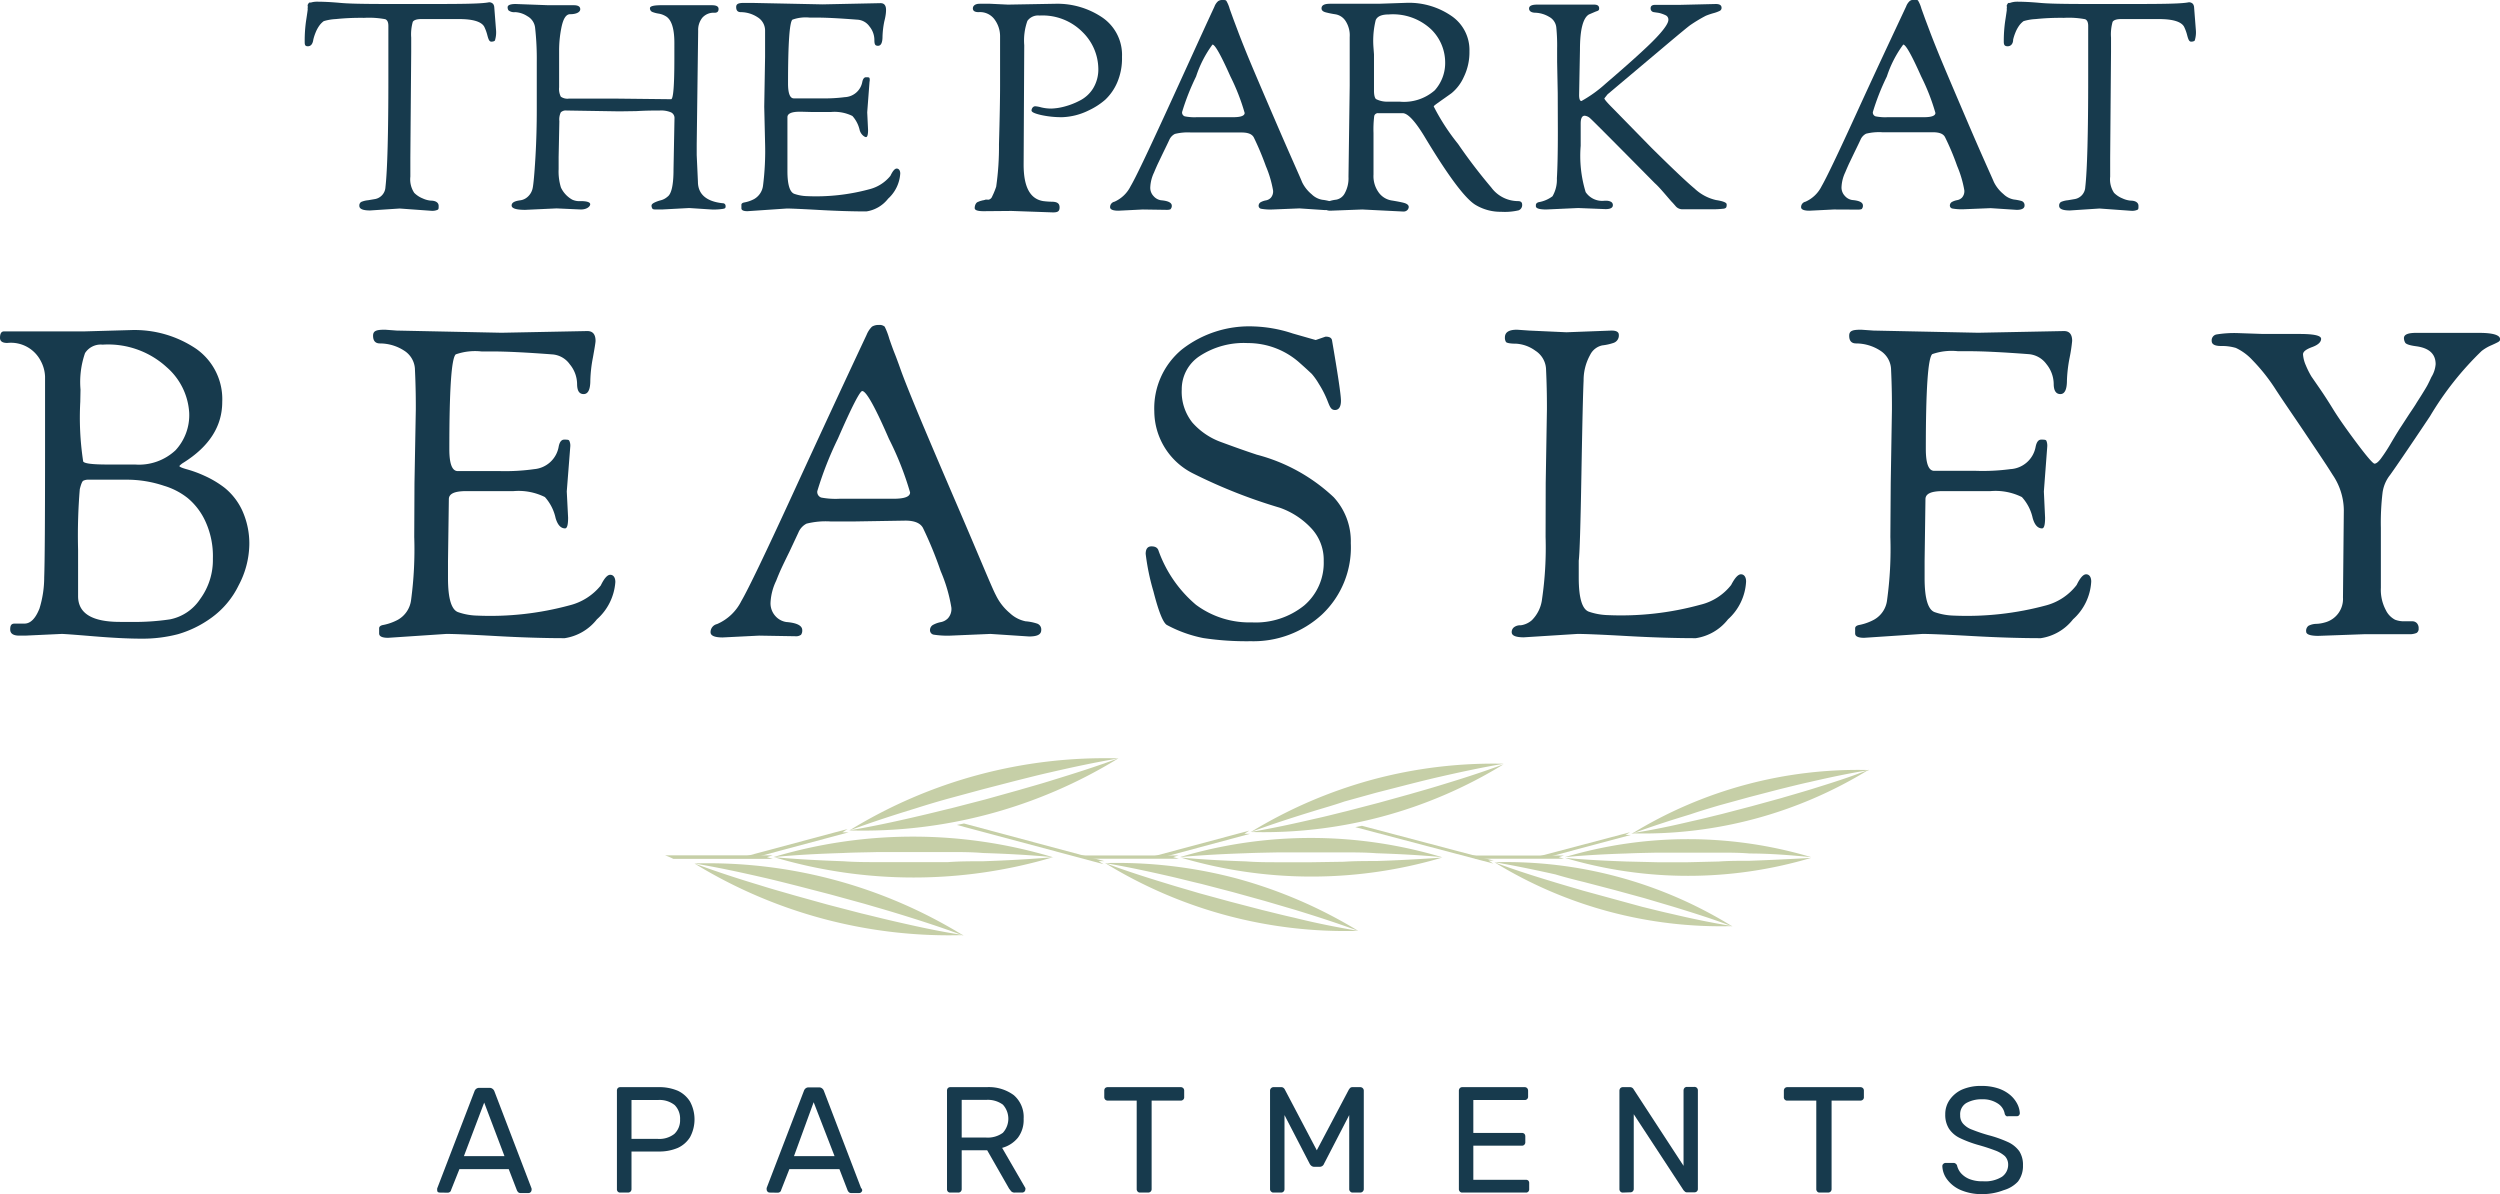 <svg id="Layer_1" data-name="Layer 1" xmlns="http://www.w3.org/2000/svg" viewBox="0 0 205.86 98.33"><defs><style>.cls-1{fill:#c6cfa7;}.cls-2{fill:#173a4d;}</style></defs><path class="cls-1" d="M65.59,72.93l2.78.72,2.77.76c.92.27,1.84.53,2.75.81,1.83.56,3.65,1.15,5.45,1.82A40.09,40.09,0,0,0,57.18,71.1c1.89.32,3.76.72,5.63,1.15C63.74,72.46,64.67,72.7,65.59,72.93Z"/><path class="cls-1" d="M73.71,75.88c-.93-.21-1.86-.45-2.79-.67l-2.77-.72-2.77-.77c-.92-.27-1.84-.52-2.75-.81-1.83-.55-3.65-1.14-5.45-1.81A40.09,40.09,0,0,0,79.34,77C77.45,76.72,75.58,76.31,73.71,75.88Z"/><path class="cls-1" d="M72.34,70.16l2.87,0,2.86,0c1,0,1.92,0,2.87.08,1.92.06,3.83.16,5.74.34a40,40,0,0,0-23,0c1.91-.19,3.82-.28,5.74-.34C70.42,70.19,71.38,70.19,72.34,70.16Z"/><path class="cls-1" d="M80.94,70.92c-1,0-1.91,0-2.87.07l-2.86,0-2.87,0c-1,0-1.92,0-2.87-.07-1.92-.07-3.83-.16-5.74-.34a40.26,40.26,0,0,0,23,0C84.77,70.76,82.86,70.85,80.94,70.92Z"/><path class="cls-1" d="M63.63,70.43H54.76a5.79,5.79,0,0,1,.68.29h8.19l-.48-.14Z"/><path class="cls-1" d="M69.8,68.26l-8.58,2.3a6,6,0,0,1,.74.1l7.91-2.12h-.51Z"/><path class="cls-1" d="M98.91,72.78l2.61.68,2.6.72,2.59.76c1.72.53,3.43,1.08,5.13,1.71a38.69,38.69,0,0,0-10-4.31A38.26,38.26,0,0,0,91,71.07c1.78.3,3.54.68,5.29,1.08C97.17,72.35,98,72.57,98.91,72.78Z"/><path class="cls-1" d="M106.54,75.56c-.87-.19-1.75-.42-2.62-.63l-2.61-.68-2.6-.71c-.86-.26-1.73-.5-2.59-.77-1.72-.52-3.43-1.07-5.12-1.7a37.74,37.74,0,0,0,20.84,5.58C110.05,76.35,108.3,76,106.54,75.56Z"/><path class="cls-1" d="M105.25,70.19l2.7,0,2.69,0c.9,0,1.8,0,2.7.07,1.8.06,3.6.15,5.39.32a37.6,37.6,0,0,0-21.57,0c1.8-.17,3.59-.26,5.39-.32C103.45,70.22,104.35,70.21,105.25,70.19Z"/><path class="cls-1" d="M113.34,70.9c-.9,0-1.8,0-2.7.06L108,71l-2.7,0c-.9,0-1.8,0-2.7-.07-1.8-.06-3.59-.15-5.39-.32a37.83,37.83,0,0,0,21.57,0C116.94,70.75,115.14,70.84,113.34,70.9Z"/><path class="cls-1" d="M97.07,70.44H88.72a6.32,6.32,0,0,1,.65.27h7.7l-.46-.13S96.77,70.52,97.07,70.44Z"/><path class="cls-1" d="M110.7,66l2.6-.72,2.61-.67c.87-.22,1.74-.44,2.62-.64,1.75-.4,3.51-.78,5.29-1.08A38.26,38.26,0,0,0,113,64.2a38.69,38.69,0,0,0-10,4.31c1.7-.63,3.41-1.18,5.13-1.71C109,66.53,109.84,66.3,110.7,66Z"/><path class="cls-1" d="M118.7,64.63c-.86.27-1.73.51-2.59.76l-2.6.72-2.61.68c-.87.21-1.74.44-2.62.63-1.76.41-3.51.79-5.3,1.09a37.74,37.74,0,0,0,20.84-5.58C122.13,63.56,120.42,64.11,118.7,64.63Z"/><path class="cls-1" d="M102.86,68.4,94.8,70.56a5.21,5.21,0,0,1,.69.1l7.44-2-.47,0Z"/><path class="cls-1" d="M79.38,67.81l-.59.12h0l12.08,3.23c-.26-.15-.4-.25-.4-.25h.47Z"/><path class="cls-1" d="M78.13,65.75,80.9,65l2.78-.72c.93-.23,1.85-.47,2.79-.68,1.86-.43,3.73-.83,5.63-1.15a40.1,40.1,0,0,0-22.17,5.94c1.8-.67,3.62-1.26,5.45-1.82C76.29,66.28,77.22,66,78.13,65.75Z"/><path class="cls-1" d="M86.64,64.25c-.91.29-1.83.54-2.75.81l-2.76.77-2.78.72c-.93.22-1.86.46-2.79.67-1.87.44-3.74.84-5.63,1.16A40.1,40.1,0,0,0,92.1,62.44C90.3,63.11,88.47,63.69,86.64,64.25Z"/><path class="cls-1" d="M130.51,72.65l2.45.64,2.45.67,2.43.72c1.62.5,3.23,1,4.82,1.61A35.35,35.35,0,0,0,123.07,71c1.67.28,3.33.63,5,1C128.87,72.24,129.69,72.45,130.51,72.65Z"/><path class="cls-1" d="M137.68,75.26c-.82-.18-1.64-.39-2.46-.59L132.77,74l-2.45-.67c-.81-.24-1.62-.47-2.43-.72-1.62-.49-3.23-1-4.82-1.6a35.57,35.57,0,0,0,19.59,5.25C141,76,139.33,75.65,137.68,75.26Z"/><path class="cls-1" d="M136.47,70.21l2.53,0,2.54,0c.84,0,1.69,0,2.53.07,1.69,0,3.38.14,5.07.3a35.48,35.48,0,0,0-20.28,0c1.69-.16,3.38-.25,5.07-.3C134.78,70.24,135.62,70.23,136.47,70.21Z"/><path class="cls-1" d="M144.07,70.88c-.84,0-1.69,0-2.53.06L139,71l-2.53,0-2.54-.06c-1.69-.06-3.38-.14-5.07-.3a35.48,35.48,0,0,0,20.28,0C147.45,70.74,145.76,70.82,144.07,70.88Z"/><path class="cls-1" d="M128.78,70.45h-7.85a3.61,3.61,0,0,1,.61.26h7.24l-.43-.13Z"/><path class="cls-1" d="M141.59,66.31l2.44-.67,2.46-.64c.82-.2,1.64-.41,2.46-.59,1.65-.38,3.3-.74,5-1a35.57,35.57,0,0,0-19.59,5.25c1.59-.59,3.2-1.11,4.82-1.6C140,66.78,140.78,66.55,141.59,66.31Z"/><path class="cls-1" d="M149.11,65c-.81.25-1.63.48-2.44.72l-2.44.67-2.45.64c-.83.2-1.64.41-2.47.59-1.64.39-3.3.74-5,1a35.41,35.41,0,0,0,19.59-5.25C152.33,64,150.72,64.5,149.11,65Z"/><path class="cls-1" d="M134.22,68.53l-7.57,2c.22,0,.43,0,.65.09l7-1.87h-.45Z"/><path class="cls-1" d="M112.15,68l-.55.11h0l11.36,3-.38-.24H123Z"/><path class="cls-2" d="M26.1.14c.2,0,.85,0,1.94.1s3.23.09,6.42.09,5.12,0,5.79-.14a.43.43,0,0,1,.36.14A.54.54,0,0,1,40.7.6l.15,1.93a2.23,2.23,0,0,1-.08.75c0,.1-.15.15-.31.15s-.23-.16-.32-.49a3.68,3.68,0,0,0-.27-.75c-.24-.41-.93-.62-2.07-.62H34.7c-.38,0-.62.08-.71.23a3.78,3.78,0,0,0-.13,1.3V4.26L33.79,13l0,1.55a2,2,0,0,0,.32,1.33,2.07,2.07,0,0,0,.7.46,2,2,0,0,0,.65.18c.44,0,.66.18.66.43s0,.29-.12.34a1.09,1.09,0,0,1-.45.07l-2.64-.19-2.43.16c-.59,0-.89-.12-.89-.38a.34.34,0,0,1,.15-.32,1.89,1.89,0,0,1,.56-.14l.53-.09a1.05,1.05,0,0,0,.91-1q.24-2.1.24-9l0-4.26c0-.3-.08-.49-.26-.56a7.34,7.34,0,0,0-1.74-.11,20.07,20.07,0,0,0-2.32.1,4.14,4.14,0,0,0-1,.17,1.62,1.62,0,0,0-.35.35,2.73,2.73,0,0,0-.33.61,3.84,3.84,0,0,0-.18.56c-.05.36-.2.55-.45.55s-.26-.14-.26-.41a11.46,11.46,0,0,1,.12-1.73c.08-.51.12-.81.13-.89a.51.51,0,0,1,0-.16.27.27,0,0,0,0-.11.24.24,0,0,1,0-.12l.06-.1a.15.15,0,0,1,.08-.08l.12,0A1.67,1.67,0,0,1,26.1.14Z"/><path class="cls-2" d="M44.2,7.67l0-2.57a22.93,22.93,0,0,0-.14-2.84,1.24,1.24,0,0,0-.64-.93,2,2,0,0,0-1-.33.74.74,0,0,1-.55-.15A.45.45,0,0,1,41.8.6c0-.18.22-.27.67-.27l2.69.1,2.09,0c.35,0,.53.11.53.33s-.28.41-.84.41c-.31,0-.54.33-.69,1a9.5,9.5,0,0,0-.21,2V5l0,2.19a1.41,1.41,0,0,0,.14.77.94.94,0,0,0,.67.16l3.91,0,4.5.05c.18,0,.27-1.11.27-3.32V3.53c0-1.19-.24-1.93-.72-2.2a1.63,1.63,0,0,0-.58-.21,2.39,2.39,0,0,1-.5-.13.32.32,0,0,1-.21-.32q0-.24.93-.24l2.32,0,1.85,0c.37,0,.55.1.55.31s-.11.31-.33.31a1.24,1.24,0,0,0-1,.4,1.61,1.61,0,0,0-.35,1.08l-.12,9.36v.88l.1,2.19c0,1,.66,1.62,2,1.77.19,0,.28.09.28.26s-.08.18-.23.21a4.87,4.87,0,0,1-.93.05l-1.84-.12-2.24.12h-.4c-.23,0-.36,0-.4-.09a.44.44,0,0,1-.06-.23c0-.09.08-.17.24-.25a2.76,2.76,0,0,1,.53-.19,1.3,1.3,0,0,0,.54-.29c.34-.23.5-1,.5-2.24l.08-4.21a.51.51,0,0,0-.29-.5,2.12,2.12,0,0,0-.93-.15c-.43,0-1.07,0-1.93.05L51,9.17,46.66,9.1a.6.6,0,0,0-.48.15,1.34,1.34,0,0,0-.12.73L46,12.92v1a4.45,4.45,0,0,0,.19,1.52,2.23,2.23,0,0,0,.93,1,1.41,1.41,0,0,0,.69.12c.52,0,.79.09.79.26s-.26.43-.77.43l-2-.09-2.58.12c-.75,0-1.12-.12-1.12-.36s.25-.37.74-.43a1.13,1.13,0,0,0,.6-.3,1.31,1.31,0,0,0,.4-.74c.06-.31.14-1.14.22-2.51s.11-2.67.11-3.91Z"/><path class="cls-2" d="M62.93,8.79,63,4.67c0-.43,0-1.15,0-2.17a1.28,1.28,0,0,0-.6-1.07A2.55,2.55,0,0,0,61,1c-.26,0-.38-.14-.38-.42s.22-.34.66-.34l.65,0,5.81.12,4.77-.1c.3,0,.45.19.45.55,0,.1,0,.41-.14.94a7.32,7.32,0,0,0-.15,1.25c0,.51-.12.77-.37.77S72,3.65,72,3.26a1.76,1.76,0,0,0-.41-1.09,1.3,1.3,0,0,0-1-.55c-1.43-.11-2.53-.17-3.29-.17h-.62a3.23,3.23,0,0,0-1.43.17c-.24.21-.36,2-.36,5.27,0,.79.16,1.2.46,1.21h2.33A12.71,12.71,0,0,0,69.56,8,1.53,1.53,0,0,0,71,6.77c.05-.27.16-.41.31-.41s.26,0,.29.07a.66.66,0,0,1,0,.31l-.19,2.51.07,1.45c0,.4-.06.59-.17.59s-.41-.19-.52-.57a2.56,2.56,0,0,0-.6-1.17,3.32,3.32,0,0,0-1.74-.33H66.75L66,9.2h-.16c-.65,0-1,.15-1,.45l0,3.43v1c0,1.14.2,1.77.59,1.89a3.48,3.48,0,0,0,1,.18,16.79,16.79,0,0,0,5.17-.57,3.25,3.25,0,0,0,1.72-1.1c.19-.4.36-.6.52-.6s.29.14.29.41a3.05,3.05,0,0,1-1,2.07,2.79,2.79,0,0,1-1.79,1.05q-1.71,0-3.87-.12c-1.44-.08-2.33-.12-2.68-.12l-3.24.22c-.33,0-.5-.08-.5-.24v-.29c0-.09.08-.16.24-.19a2.74,2.74,0,0,0,.81-.28,1.48,1.48,0,0,0,.73-1.1,22.61,22.61,0,0,0,.17-3.5Z"/><path class="cls-2" d="M82.35,7l0-4.05a2.31,2.31,0,0,0-.4-1.27A1.48,1.48,0,0,0,80.59,1c-.32,0-.48-.1-.48-.31s.19-.38.55-.38l.88,0L83,.38,86.91.31a6.61,6.61,0,0,1,3.86,1.13,3.73,3.73,0,0,1,1.62,3.25A5,5,0,0,1,92,6.78a4.25,4.25,0,0,1-1,1.44,5.84,5.84,0,0,1-1.37.88,5.29,5.29,0,0,1-2.17.55,7.88,7.88,0,0,1-1.74-.18c-.52-.12-.78-.24-.78-.37s.1-.35.31-.35a2.52,2.52,0,0,1,.48.09,3.5,3.5,0,0,0,.83.1,4.7,4.7,0,0,0,1.07-.16,6,6,0,0,0,1.29-.5,2.74,2.74,0,0,0,1.09-1,3,3,0,0,0,.43-1.63,4.29,4.29,0,0,0-1.29-3,4.63,4.63,0,0,0-3.55-1.37,1.08,1.08,0,0,0-1,.44,4.81,4.81,0,0,0-.26,2l-.05,9.84c0,1.85.54,2.83,1.62,3a6.61,6.61,0,0,0,.67.05c.45,0,.67.12.67.47s-.19.41-.55.41l-3.41-.12L81,17.39c-.5,0-.74-.08-.74-.26s.08-.43.26-.5l.17-.07.22-.06a1,1,0,0,0,.24-.06.57.57,0,0,1,.16,0l.13,0,.12-.07a.39.39,0,0,0,.13-.17l.13-.28c.05-.12.13-.3.21-.55a23,23,0,0,0,.23-3.49C82.32,9.74,82.35,8.13,82.35,7Z"/><path class="cls-2" d="M94.1,17.25l-2,.1c-.46,0-.69-.1-.69-.29a.45.45,0,0,1,.36-.45,2.71,2.71,0,0,0,1.33-1.28c.39-.65,1.34-2.65,2.88-6S98.82,3.09,100,.55a1.13,1.13,0,0,1,.3-.45.59.59,0,0,1,.38-.1c.17,0,.27,0,.32.1a2.73,2.73,0,0,1,.26.64l.3.83.35.93c.16.43.41,1.07.76,1.93s1.15,2.74,2.4,5.64,2,4.54,2.15,4.93a3,3,0,0,0,.79,1,1.65,1.65,0,0,0,.87.45,4,4,0,0,1,.62.12.36.36,0,0,1,.25.37c0,.24-.22.36-.65.36L107,17.16l-2.22.09a4.4,4.4,0,0,1-.94-.06.25.25,0,0,1-.2-.25.34.34,0,0,1,.19-.3,1.42,1.42,0,0,1,.41-.14.74.74,0,0,0,.4-.21.79.79,0,0,0,.19-.6,9,9,0,0,0-.59-2,23.55,23.55,0,0,0-1-2.38c-.15-.27-.47-.4-1-.4l-2.89,0H98.08a4.38,4.38,0,0,0-1.34.12,1,1,0,0,0-.46.5c-.12.26-.29.61-.51,1.06l-.45.94c-.08.18-.18.4-.29.67a3.12,3.12,0,0,0-.31,1.19,1,1,0,0,0,.28.77,1,1,0,0,0,.6.33c.59.05.89.2.89.45a.36.36,0,0,1-.08.25c0,.06-.16.09-.33.09ZM98.49,6.3a19.26,19.26,0,0,0-1.15,2.92.33.33,0,0,0,.22.36,4,4,0,0,0,1,.07h.74l2.26,0c.62,0,.93-.12.93-.35a17.23,17.23,0,0,0-1.17-3c-.78-1.75-1.27-2.63-1.48-2.63A9.27,9.27,0,0,0,98.49,6.3Z"/><path class="cls-2" d="M111.14,7.05l0-4a2.17,2.17,0,0,0-.36-1.35,1.24,1.24,0,0,0-.8-.52,7.53,7.53,0,0,1-.8-.16q-.36-.09-.36-.33c0-.26.23-.38.7-.38h4l2.38-.08A6.18,6.18,0,0,1,119.5,1.3,3.39,3.39,0,0,1,121,4.22a4.64,4.64,0,0,1-.47,2.13,3.64,3.64,0,0,1-1,1.32c-.37.27-.72.51-1,.71s-.47.33-.47.39a17.77,17.77,0,0,0,2,3.08,44.15,44.15,0,0,0,2.74,3.59A2.74,2.74,0,0,0,125,16.56c.23,0,.34.1.34.29a.46.46,0,0,1-.29.47,5,5,0,0,1-1.44.12,4,4,0,0,1-2.08-.55q-1.29-.74-4.27-5.71c-.76-1.24-1.35-1.86-1.76-1.86h-2a.31.31,0,0,0-.34.23,9,9,0,0,0-.06,1.41v1.93l0,1.26v.22a2.29,2.29,0,0,0,.45,1.51,1.63,1.63,0,0,0,1,.62c.37.06.71.12,1,.19s.45.19.45.35-.14.38-.43.38l-3.4-.17-2.63.1c-.33,0-.5-.13-.5-.38s.34-.45,1-.53a1,1,0,0,0,.69-.52,2.56,2.56,0,0,0,.31-1.36Zm2-2.57c0,1.64,0,2.65,0,3s.07.61.17.68a2,2,0,0,0,1,.21h.93a3.84,3.84,0,0,0,2.9-.93A3.36,3.36,0,0,0,119,5.09a3.81,3.81,0,0,0-1.16-2.68,4.6,4.6,0,0,0-3.49-1.22c-.59,0-.94.16-1.07.47a7.14,7.14,0,0,0-.19,2.15Z"/><path class="cls-2" d="M128.27,7.67l-.05-2.57V4a14.81,14.81,0,0,0-.07-1.76,1.12,1.12,0,0,0-.6-.86,2.37,2.37,0,0,0-1.09-.33c-.36,0-.55-.13-.55-.35s.23-.32.67-.32l2.69,0,2,0c.27,0,.41.1.41.31s-.12.19-.35.29l-.49.21c-.49.29-.74,1.26-.74,2.91l-.07,3.72c0,.33.07.5.19.5A10.63,10.63,0,0,0,132.2,6.9c1.16-1,2.32-2,3.46-3.08s1.72-1.83,1.72-2.18a.39.39,0,0,0-.24-.39,2.74,2.74,0,0,0-.36-.14,1.68,1.68,0,0,0-.33-.07L136.18,1a.3.3,0,0,1-.26-.33c0-.18.13-.27.38-.27l.6,0,1.43,0,2.95-.07c.32,0,.48.1.48.31a.27.27,0,0,1-.14.25,2.78,2.78,0,0,1-.55.2,5.8,5.8,0,0,0-.61.21,12.44,12.44,0,0,0-1.25.75c-.14.09-.93.74-2.35,1.94l-4.49,3.78-.26.33q0,.12.69.81L136,12.18c1.7,1.68,2.88,2.8,3.53,3.34a3.8,3.8,0,0,0,1.76.95c.52.08.82.18.88.31a.4.4,0,0,1,0,.2c0,.1-.07.17-.21.2a7.89,7.89,0,0,1-1.18.05h-2.31A.72.72,0,0,1,138,17c-.13-.15-.25-.29-.38-.42-.59-.68-1-1.18-1.36-1.5q-5.05-5.11-5.31-5.33a.76.76,0,0,0-.46-.22c-.22,0-.33.22-.33.64v.08l0,.54V12a10.19,10.19,0,0,0,.41,3.82,1.64,1.64,0,0,0,1.55.71l.19,0a.8.8,0,0,1,.33.08.3.3,0,0,1,.17.28q0,.33-.6.33l-2.26-.09-2.62.12c-.57,0-.86-.09-.86-.27v-.09c0-.11.07-.19.22-.24a2.61,2.61,0,0,0,1.15-.49,2.73,2.73,0,0,0,.36-1.48c.05-.8.08-2.08.08-3.84Z"/><path class="cls-2" d="M151,17.25l-2,.1c-.46,0-.69-.1-.69-.29a.45.45,0,0,1,.36-.45,2.71,2.71,0,0,0,1.33-1.28c.38-.65,1.34-2.65,2.87-6s2.9-6.26,4.09-8.8a1.13,1.13,0,0,1,.3-.45.59.59,0,0,1,.38-.1c.17,0,.27,0,.32.1a2.73,2.73,0,0,1,.26.64l.3.83.35.93c.16.43.41,1.07.76,1.93s1.15,2.74,2.39,5.64,2,4.54,2.16,4.93a3,3,0,0,0,.79,1,1.65,1.65,0,0,0,.87.45,4,4,0,0,1,.62.12.36.36,0,0,1,.25.37c0,.24-.22.36-.65.36l-2.14-.14-2.22.09a4.4,4.4,0,0,1-.94-.06.25.25,0,0,1-.2-.25.34.34,0,0,1,.19-.3,1.42,1.42,0,0,1,.41-.14.74.74,0,0,0,.4-.21.79.79,0,0,0,.19-.6,9,9,0,0,0-.59-2,21.05,21.05,0,0,0-1-2.38c-.14-.27-.46-.4-1-.4l-2.89,0H155a4.38,4.38,0,0,0-1.34.12,1,1,0,0,0-.46.5c-.12.26-.29.61-.51,1.06l-.45.94c-.08.18-.18.4-.29.67a3.12,3.12,0,0,0-.31,1.19,1,1,0,0,0,.28.77,1,1,0,0,0,.6.33c.59.05.88.2.88.45a.36.36,0,0,1-.07.25c0,.06-.16.09-.33.09ZM155.37,6.3a19.26,19.26,0,0,0-1.15,2.92.33.33,0,0,0,.22.36,4,4,0,0,0,1,.07h.74l2.26,0c.62,0,.93-.12.93-.35a17.23,17.23,0,0,0-1.17-3c-.78-1.75-1.27-2.63-1.48-2.63A9.27,9.27,0,0,0,155.37,6.3Z"/><path class="cls-2" d="M166.07.14c.2,0,.85,0,1.94.1s3.23.09,6.42.09,5.12,0,5.79-.14a.43.43,0,0,1,.36.14.54.54,0,0,1,.09.27l.15,1.93a2.23,2.23,0,0,1-.08.75c0,.1-.15.15-.31.15s-.23-.16-.32-.49a3.68,3.68,0,0,0-.27-.75c-.24-.41-.93-.62-2.07-.62h-3.1c-.38,0-.62.08-.71.23a3.78,3.78,0,0,0-.13,1.3V4.26L173.76,13l0,1.55a2,2,0,0,0,.32,1.33,2.07,2.07,0,0,0,.7.46,2,2,0,0,0,.65.18c.44,0,.66.18.66.43s0,.29-.12.34a1.09,1.09,0,0,1-.45.07l-2.64-.19-2.43.16c-.59,0-.89-.12-.89-.38a.34.34,0,0,1,.15-.32,1.89,1.89,0,0,1,.56-.14l.53-.09a1.05,1.05,0,0,0,.91-1q.24-2.1.24-9l0-4.26c0-.3-.08-.49-.26-.56a7.34,7.34,0,0,0-1.74-.11,20.07,20.07,0,0,0-2.32.1,4.14,4.14,0,0,0-1,.17,1.62,1.62,0,0,0-.35.35,2.73,2.73,0,0,0-.33.61,3.84,3.84,0,0,0-.18.56c0,.36-.2.55-.45.55S165,3.7,165,3.43a11.46,11.46,0,0,1,.12-1.73c.08-.51.12-.81.13-.89a.51.51,0,0,1,0-.16.27.27,0,0,0,0-.11.24.24,0,0,1,0-.12l.06-.1a.15.15,0,0,1,.08-.08l.12,0A1.67,1.67,0,0,1,166.07.14Z"/><path class="cls-2" d="M1.2,51.35l.81,0c.5,0,.91-.41,1.24-1.24a8.72,8.72,0,0,0,.39-2.58q.07-1.76.07-10.49V31a2.94,2.94,0,0,0-.35-1.27A2.76,2.76,0,0,0,.6,28.24q-.6,0-.6-.42c0-.35.11-.53.32-.53l1.41,0,5.16,0,3.89-.11a9.06,9.06,0,0,1,5.37,1.54,5.06,5.06,0,0,1,2.15,4.37q0,3-3.18,5a1.57,1.57,0,0,0-.35.28q0,.1.6.27a9.54,9.54,0,0,1,1.45.53,8.26,8.26,0,0,1,1.68,1A5.23,5.23,0,0,1,19.93,42a6.58,6.58,0,0,1,.6,2.87,7.4,7.4,0,0,1-.88,3.33,7.13,7.13,0,0,1-2.27,2.69,8.88,8.88,0,0,1-2.72,1.33,11.51,11.51,0,0,1-3,.37c-1.11,0-2.44-.07-4-.2s-2.42-.19-2.58-.19l-3,.14h-.5c-.49,0-.74-.17-.74-.51S.94,51.35,1.2,51.35Zm5.23-3.81,0,1.55c0,1.42,1.15,2.12,3.46,2.12h.81A19.83,19.83,0,0,0,14,51a3.88,3.88,0,0,0,2.48-1.67A5.44,5.44,0,0,0,17.53,46a6.87,6.87,0,0,0-.64-3.12A5.42,5.42,0,0,0,15.44,41a5.82,5.82,0,0,0-1.94-1,9.61,9.61,0,0,0-2.9-.5l-2.76,0-.53,0a.91.91,0,0,0-.46.09c-.09.06-.18.29-.28.69a46.12,46.12,0,0,0-.14,5Zm.18-14.45A24,24,0,0,0,6.85,38c.1.17.77.25,2,.25h2.26a4.41,4.41,0,0,0,3.34-1.17A4.26,4.26,0,0,0,15.58,34a5.39,5.39,0,0,0-1.85-3.76,7.14,7.14,0,0,0-5.28-1.86A1.53,1.53,0,0,0,7,29.08a7.3,7.3,0,0,0-.37,3Z"/><path class="cls-2" d="M34.13,39.8l.11-6.11c0-.64,0-1.71-.07-3.22a1.9,1.9,0,0,0-.88-1.59,3.67,3.67,0,0,0-2-.6c-.38,0-.57-.21-.57-.64s.33-.49,1-.49l.95.07,8.63.18,7.06-.14c.45,0,.68.27.68.81,0,.14-.08.61-.22,1.39a11.35,11.35,0,0,0-.21,1.86c0,.75-.18,1.13-.55,1.13s-.54-.28-.54-.85A2.58,2.58,0,0,0,46.92,30a1.93,1.93,0,0,0-1.48-.82c-2.12-.16-3.74-.24-4.88-.24h-.91a4.83,4.83,0,0,0-2.12.24c-.36.31-.53,2.91-.53,7.81,0,1.18.22,1.78.67,1.8h3.46A17.2,17.2,0,0,0,44,38.63,2.24,2.24,0,0,0,46,36.8c.07-.4.23-.6.46-.6s.38,0,.42.1a.91.91,0,0,1,.08.46l-.29,3.71.11,2.16c0,.59-.08.88-.25.88-.35,0-.61-.28-.78-.85a3.78,3.78,0,0,0-.88-1.73,4.89,4.89,0,0,0-2.58-.49H39.79l-1.13,0h-.25c-1,0-1.45.22-1.45.67l-.07,5.09v1.41c0,1.7.29,2.64.87,2.81a5.08,5.08,0,0,0,1.5.27,24.91,24.91,0,0,0,7.66-.85,4.79,4.79,0,0,0,2.55-1.63c.28-.58.54-.88.78-.88s.42.2.42.6A4.53,4.53,0,0,1,49.15,51a4.16,4.16,0,0,1-2.65,1.55c-1.7,0-3.61-.06-5.74-.18s-3.46-.17-4-.17l-4.8.32c-.5,0-.74-.12-.74-.36v-.42c0-.14.11-.24.35-.28a4.28,4.28,0,0,0,1.2-.43,2.17,2.17,0,0,0,1.08-1.62,31.26,31.26,0,0,0,.26-5.2Z"/><path class="cls-2" d="M62.51,52.34l-3,.15c-.68,0-1-.15-1-.43a.68.68,0,0,1,.53-.67,4,4,0,0,0,2-1.89q.86-1.47,4.26-8.87t6.06-13.06a2,2,0,0,1,.44-.67,1,1,0,0,1,.57-.14.62.62,0,0,1,.48.14,5.85,5.85,0,0,1,.38,1q.28.81.45,1.23t.51,1.38c.23.64.61,1.59,1.13,2.86s1.7,4.06,3.55,8.36S81.69,48.43,82,49a4.45,4.45,0,0,0,1.16,1.49,2.66,2.66,0,0,0,1.29.67,4,4,0,0,1,.92.18.51.51,0,0,1,.37.54c0,.36-.31.53-1,.53l-3.18-.21-3.29.14a7.41,7.41,0,0,1-1.39-.08.37.37,0,0,1-.3-.38.49.49,0,0,1,.28-.44,2.14,2.14,0,0,1,.6-.21,1.11,1.11,0,0,0,.6-.32,1.15,1.15,0,0,0,.28-.88,12.8,12.8,0,0,0-.88-3A32.12,32.12,0,0,0,76,43.47c-.22-.4-.7-.6-1.45-.6l-4.28.07H68.41a6.51,6.51,0,0,0-2,.18,1.45,1.45,0,0,0-.67.74L65,45.44c-.33.67-.55,1.13-.67,1.39s-.26.59-.42,1a4.62,4.62,0,0,0-.46,1.77,1.56,1.56,0,0,0,.4,1.13,1.5,1.5,0,0,0,.9.49c.88.07,1.31.3,1.31.67a.59.59,0,0,1-.1.38.72.72,0,0,1-.5.12ZM69,36.11a28.86,28.86,0,0,0-1.7,4.33.49.49,0,0,0,.32.53,6.35,6.35,0,0,0,1.49.1h1.09l3.36,0c.92,0,1.38-.17,1.38-.52a25.28,25.28,0,0,0-1.74-4.41Q71.49,32.2,71,32.2C70.81,32.2,70.14,33.5,69,36.11Z"/><path class="cls-2" d="M108.34,28l.81-.28c.31,0,.48.09.53.28.49,2.85.74,4.53.74,5s-.16.76-.49.76-.42-.25-.62-.76a8.24,8.24,0,0,0-.71-1.39,5.58,5.58,0,0,0-.58-.82c-.12-.11-.42-.4-.92-.84a6.39,6.39,0,0,0-4.36-1.7,6.61,6.61,0,0,0-3.94,1.06,3.26,3.26,0,0,0-1.49,2.76,4.07,4.07,0,0,0,.87,2.72,5.75,5.75,0,0,0,2.31,1.59c1,.37,2,.73,3,1.06a14.63,14.63,0,0,1,6.33,3.5,5.34,5.34,0,0,1,1.41,3.78,7.59,7.59,0,0,1-2.37,5.88A8.33,8.33,0,0,1,103,52.8a23.88,23.88,0,0,1-3.92-.26,10.69,10.69,0,0,1-3-1.08c-.31-.19-.68-1.11-1.1-2.76a18.62,18.62,0,0,1-.64-3.09c0-.41.16-.62.48-.62s.51.12.58.36a10.42,10.42,0,0,0,3.08,4.45,7.38,7.38,0,0,0,4.61,1.45,6.35,6.35,0,0,0,4.31-1.4A4.61,4.61,0,0,0,109,46.2a3.81,3.81,0,0,0-1.1-2.78,6.48,6.48,0,0,0-2.51-1.61A43.31,43.31,0,0,1,98.27,39a5.76,5.76,0,0,1-3.22-5.12,6.29,6.29,0,0,1,2.28-5.11,9,9,0,0,1,5.92-1.89,11.28,11.28,0,0,1,3.2.58Z"/><path class="cls-2" d="M127.28,39.8l.1-6.11c0-.64,0-1.71-.07-3.22a1.9,1.9,0,0,0-.88-1.59,3,3,0,0,0-1.59-.58c-.5,0-.77-.06-.83-.14a.65.65,0,0,1-.09-.37c0-.43.32-.64,1-.64l1,.07,3.07.14,3.71-.14c.4,0,.6.12.6.35a.64.64,0,0,1-.42.66,4.32,4.32,0,0,1-.94.21,1.45,1.45,0,0,0-1,.78,4.3,4.3,0,0,0-.54,2.13q-.07,1.42-.18,7.74T130,46.16v1.41c0,1.7.29,2.64.87,2.81a5.19,5.19,0,0,0,1.5.27A24.6,24.6,0,0,0,140,49.8a4.58,4.58,0,0,0,2.55-1.63c.3-.58.57-.88.81-.88s.42.2.42.6A4.49,4.49,0,0,1,142.29,51a4.14,4.14,0,0,1-2.65,1.55c-1.69,0-3.61-.06-5.74-.18s-3.45-.17-4-.17l-4.42.28q-1,0-1-.42a.5.5,0,0,1,.19-.41.82.82,0,0,1,.55-.16,1.75,1.75,0,0,0,.92-.42,2.94,2.94,0,0,0,.84-1.75,29.28,29.28,0,0,0,.29-5.11Z"/><path class="cls-2" d="M155.69,39.8l.1-6.11c0-.64,0-1.71-.07-3.22a1.9,1.9,0,0,0-.88-1.59,3.67,3.67,0,0,0-2-.6c-.38,0-.57-.21-.57-.64s.33-.49,1-.49l1,.07,8.62.18,7.07-.14c.44,0,.67.27.67.81a13.52,13.52,0,0,1-.21,1.39,11.58,11.58,0,0,0-.22,1.86c0,.75-.18,1.13-.54,1.13s-.55-.28-.55-.85a2.63,2.63,0,0,0-.6-1.62,2,2,0,0,0-1.49-.82c-2.12-.16-3.74-.24-4.87-.24h-.92a4.86,4.86,0,0,0-2.12.24q-.53.46-.53,7.81c0,1.18.22,1.78.67,1.8h3.46a17.12,17.12,0,0,0,2.83-.14,2.24,2.24,0,0,0,2.08-1.83c.08-.4.23-.6.46-.6s.38,0,.43.1a1.08,1.08,0,0,1,.07.46l-.28,3.71.1,2.16c0,.59-.08.88-.25.88-.35,0-.61-.28-.77-.85a3.75,3.75,0,0,0-.89-1.73,4.89,4.89,0,0,0-2.58-.49h-2.54l-1.13,0H160c-1,0-1.45.22-1.45.67l-.07,5.09v1.41c0,1.7.29,2.64.87,2.81a5.19,5.19,0,0,0,1.5.27,25,25,0,0,0,7.67-.85A4.71,4.71,0,0,0,171,48.17c.28-.58.54-.88.78-.88s.42.2.42.6A4.49,4.49,0,0,1,170.7,51a4.14,4.14,0,0,1-2.65,1.55c-1.69,0-3.61-.06-5.74-.18s-3.46-.17-4-.17l-4.81.32c-.49,0-.74-.12-.74-.36v-.42c0-.14.12-.24.35-.28a4.28,4.28,0,0,0,1.2-.43,2.12,2.12,0,0,0,1.08-1.62,30.87,30.87,0,0,0,.27-5.2Z"/><path class="cls-2" d="M192.93,49.2,193,42a5.28,5.28,0,0,0-.92-2.9c-.56-.9-1.31-2-2.22-3.36s-1.74-2.55-2.44-3.62a15.16,15.16,0,0,0-1.95-2.47,4.41,4.41,0,0,0-1.36-1,4.12,4.12,0,0,0-1.23-.16c-.51,0-.76-.14-.76-.42a.49.49,0,0,1,.4-.53,9.08,9.08,0,0,1,1.79-.11l2.05.07,3,0c1.18,0,1.77.13,1.77.4s-.25.5-.74.68-.75.37-.75.6a2.68,2.68,0,0,0,.23.9,7.12,7.12,0,0,0,.46.92l.69,1c.31.45.67,1,1.1,1.7s1.06,1.6,1.92,2.75,1.36,1.73,1.49,1.73.3-.13.51-.4a13.83,13.83,0,0,0,.88-1.36c.38-.64.65-1.08.82-1.33l.65-1c.27-.4.46-.68.56-.85s.27-.42.48-.76.37-.6.46-.77.2-.4.32-.66a2.37,2.37,0,0,0,.35-1.06c0-.85-.54-1.34-1.62-1.48-.52-.07-.82-.17-.89-.3a.79.79,0,0,1-.1-.37c0-.29.33-.43,1-.43l1.45,0,3.74,0c1.15,0,1.73.18,1.73.53,0,.1-.07.18-.21.25s-.34.17-.6.28a3.63,3.63,0,0,0-.71.43,25.64,25.64,0,0,0-4.25,5.37c-1.88,2.82-3,4.44-3.29,4.84a3,3,0,0,0-.62,1.45,20.87,20.87,0,0,0-.14,2.9l0,4.09v.85a3.56,3.56,0,0,0,.41,1.84,1.73,1.73,0,0,0,.76.79,2,2,0,0,0,.71.13l.7,0a.5.5,0,0,1,.39.16.6.6,0,0,1,.14.43.39.39,0,0,1-.17.37,1.47,1.47,0,0,1-.67.1l-3.54,0-3.88.14c-.66,0-1-.12-1-.35a.52.52,0,0,1,.19-.48,1.49,1.49,0,0,1,.65-.16,2.8,2.8,0,0,0,.68-.11A2,2,0,0,0,192.93,49.2Z"/><path class="cls-2" d="M36.2,98.2a.23.23,0,0,1-.17-.07A.25.25,0,0,1,36,98a.68.68,0,0,1,0-.14l3.07-8a.43.43,0,0,1,.14-.2.38.38,0,0,1,.26-.08h.84a.37.37,0,0,1,.25.08.44.44,0,0,1,.15.2l3.06,8a.35.35,0,0,1,0,.14.25.25,0,0,1-.08.17.23.23,0,0,1-.17.07h-.64a.27.27,0,0,1-.21-.07.53.53,0,0,1-.1-.14l-.68-1.76H37.83L37.14,98a.23.23,0,0,1-.08.14.32.32,0,0,1-.23.07Zm2-3h3.34l-1.67-4.41Z"/><path class="cls-2" d="M51.08,98.2a.25.25,0,0,1-.21-.08.27.27,0,0,1-.07-.2v-8.1a.32.32,0,0,1,.07-.22.29.29,0,0,1,.21-.08h3.15a3.89,3.89,0,0,1,1.59.3,2.35,2.35,0,0,1,1,.89,3.09,3.09,0,0,1,0,2.93,2.33,2.33,0,0,1-1,.88,3.89,3.89,0,0,1-1.59.3H52v3.1a.28.28,0,0,1-.08.2.29.29,0,0,1-.22.08ZM52,93.78h2.15a2,2,0,0,0,1.38-.41A1.54,1.54,0,0,0,56,92.18,1.58,1.58,0,0,0,55.56,91a2,2,0,0,0-1.39-.42H52Z"/><path class="cls-2" d="M63.38,98.2a.23.23,0,0,1-.17-.07.25.25,0,0,1-.08-.17.68.68,0,0,1,0-.14l3.07-8a.43.43,0,0,1,.14-.2.38.38,0,0,1,.26-.08h.84a.37.37,0,0,1,.25.08.44.44,0,0,1,.15.2l3.06,8A.35.35,0,0,1,71,98a.25.25,0,0,1-.08.17.23.23,0,0,1-.17.07h-.64a.27.27,0,0,1-.21-.07.53.53,0,0,1-.1-.14l-.68-1.76H65L64.32,98a.23.23,0,0,1-.08.14.32.32,0,0,1-.23.07Zm2-3h3.34L67,90.76Z"/><path class="cls-2" d="M78.26,98.2a.25.25,0,0,1-.21-.08.27.27,0,0,1-.07-.2v-8.1a.32.32,0,0,1,.07-.22.29.29,0,0,1,.21-.08h3a3.45,3.45,0,0,1,2.22.66,2.37,2.37,0,0,1,.81,1.95,2.41,2.41,0,0,1-.47,1.55,2.51,2.51,0,0,1-1.3.84l1.91,3.3a.25.25,0,0,1,0,.14.25.25,0,0,1-.08.17.27.27,0,0,1-.18.07h-.6a.38.38,0,0,1-.31-.11l-.17-.22-1.8-3.15H79.19v3.2a.28.28,0,0,1-.08.2.27.27,0,0,1-.22.08Zm.93-4.53h2a2.11,2.11,0,0,0,1.39-.39,1.72,1.72,0,0,0,0-2.32,2.1,2.1,0,0,0-1.39-.39h-2Z"/><path class="cls-2" d="M93.88,98.2a.24.24,0,0,1-.2-.08.28.28,0,0,1-.08-.2V90.63H91.22a.32.32,0,0,1-.21-.08.3.3,0,0,1-.08-.21v-.52A.33.33,0,0,1,91,89.6a.32.32,0,0,1,.21-.08h6a.29.29,0,0,1,.22.08.29.29,0,0,1,.08.22v.52a.26.26,0,0,1-.08.21.29.29,0,0,1-.22.08H94.83v7.29a.28.28,0,0,1-.08.2.29.29,0,0,1-.22.08Z"/><path class="cls-2" d="M104.87,98.2a.24.24,0,0,1-.2-.08.25.25,0,0,1-.09-.2v-8.1a.29.29,0,0,1,.09-.22.28.28,0,0,1,.2-.08h.62a.29.29,0,0,1,.22.08.36.36,0,0,1,.09.12l2.63,5,2.64-5,.09-.12a.29.29,0,0,1,.22-.08H112a.29.29,0,0,1,.21.08.29.29,0,0,1,.09.22v8.1a.29.29,0,0,1-.3.28h-.61a.24.24,0,0,1-.2-.08.25.25,0,0,1-.09-.2v-6.1l-2.07,4a.4.4,0,0,1-.14.19.41.41,0,0,1-.25.07h-.39a.39.39,0,0,1-.25-.07.51.51,0,0,1-.16-.19l-2.07-4v6.1a.27.27,0,0,1-.28.28Z"/><path class="cls-2" d="M120.42,98.2a.25.25,0,0,1-.21-.08.28.28,0,0,1-.08-.2v-8.1a.33.33,0,0,1,.08-.22.29.29,0,0,1,.21-.08h5.12a.29.29,0,0,1,.21.08.33.33,0,0,1,.08.22v.47a.27.27,0,0,1-.29.29h-4.22v2.71h4a.29.29,0,0,1,.21.08.32.32,0,0,1,.07.22v.46a.27.27,0,0,1-.07.2.26.26,0,0,1-.21.09h-4v2.81h4.32a.28.28,0,0,1,.21.07.29.29,0,0,1,.07.22v.48a.27.27,0,0,1-.07.2.25.25,0,0,1-.21.08Z"/><path class="cls-2" d="M133.64,98.2a.25.25,0,0,1-.21-.08.28.28,0,0,1-.08-.2v-8.1a.33.33,0,0,1,.08-.22.29.29,0,0,1,.21-.08h.57a.34.34,0,0,1,.22.07.35.35,0,0,1,.09.11L138.63,96v-6.2a.33.33,0,0,1,.08-.22.29.29,0,0,1,.21-.08h.59a.29.29,0,0,1,.22.08.29.29,0,0,1,.08.22v8.09a.27.27,0,0,1-.28.29h-.6a.24.24,0,0,1-.2-.07l-.1-.1-4.1-6.26v6.15a.28.28,0,0,1-.08.2.27.27,0,0,1-.22.08Z"/><path class="cls-2" d="M149.84,98.2a.24.24,0,0,1-.2-.08.28.28,0,0,1-.08-.2V90.63h-2.38a.27.27,0,0,1-.29-.29v-.52a.33.33,0,0,1,.08-.22.3.3,0,0,1,.21-.08h6a.31.31,0,0,1,.22.08.29.29,0,0,1,.08.22v.52a.26.26,0,0,1-.08.21.31.31,0,0,1-.22.08h-2.36v7.29a.28.28,0,0,1-.08.2.29.29,0,0,1-.22.08Z"/><path class="cls-2" d="M163.28,98.33a4.43,4.43,0,0,1-1.81-.33,2.75,2.75,0,0,1-1.12-.86,1.93,1.93,0,0,1-.41-1.12.24.24,0,0,1,.08-.18.26.26,0,0,1,.19-.08h.63a.28.28,0,0,1,.22.08.27.27,0,0,1,.1.17,1.53,1.53,0,0,0,.31.59,1.88,1.88,0,0,0,.68.48,2.8,2.8,0,0,0,1.13.19,2.61,2.61,0,0,0,1.57-.37,1.21,1.21,0,0,0,.51-1,1,1,0,0,0-.27-.7,2.5,2.5,0,0,0-.81-.47c-.37-.14-.84-.3-1.42-.46a9.51,9.51,0,0,1-1.5-.57,2.23,2.23,0,0,1-.88-.77,2.12,2.12,0,0,1-.3-1.17,2.06,2.06,0,0,1,.36-1.19,2.51,2.51,0,0,1,1-.84,3.87,3.87,0,0,1,1.64-.31,4.26,4.26,0,0,1,1.35.2,3,3,0,0,1,1,.55,2.42,2.42,0,0,1,.58.73,1.89,1.89,0,0,1,.21.76.27.27,0,0,1-.06.17.22.22,0,0,1-.2.08h-.66a.35.35,0,0,1-.18,0,.34.34,0,0,1-.14-.18,1.26,1.26,0,0,0-.57-.86,2.21,2.21,0,0,0-1.29-.35,2.56,2.56,0,0,0-1.31.31,1.07,1.07,0,0,0-.5,1,1,1,0,0,0,.24.7,1.8,1.8,0,0,0,.74.49,13.43,13.43,0,0,0,1.33.45,9.91,9.91,0,0,1,1.62.57,2.37,2.37,0,0,1,.94.76,2.06,2.06,0,0,1,.3,1.16,2.11,2.11,0,0,1-.41,1.33A2.56,2.56,0,0,1,165,98,4.9,4.9,0,0,1,163.28,98.33Z"/></svg>